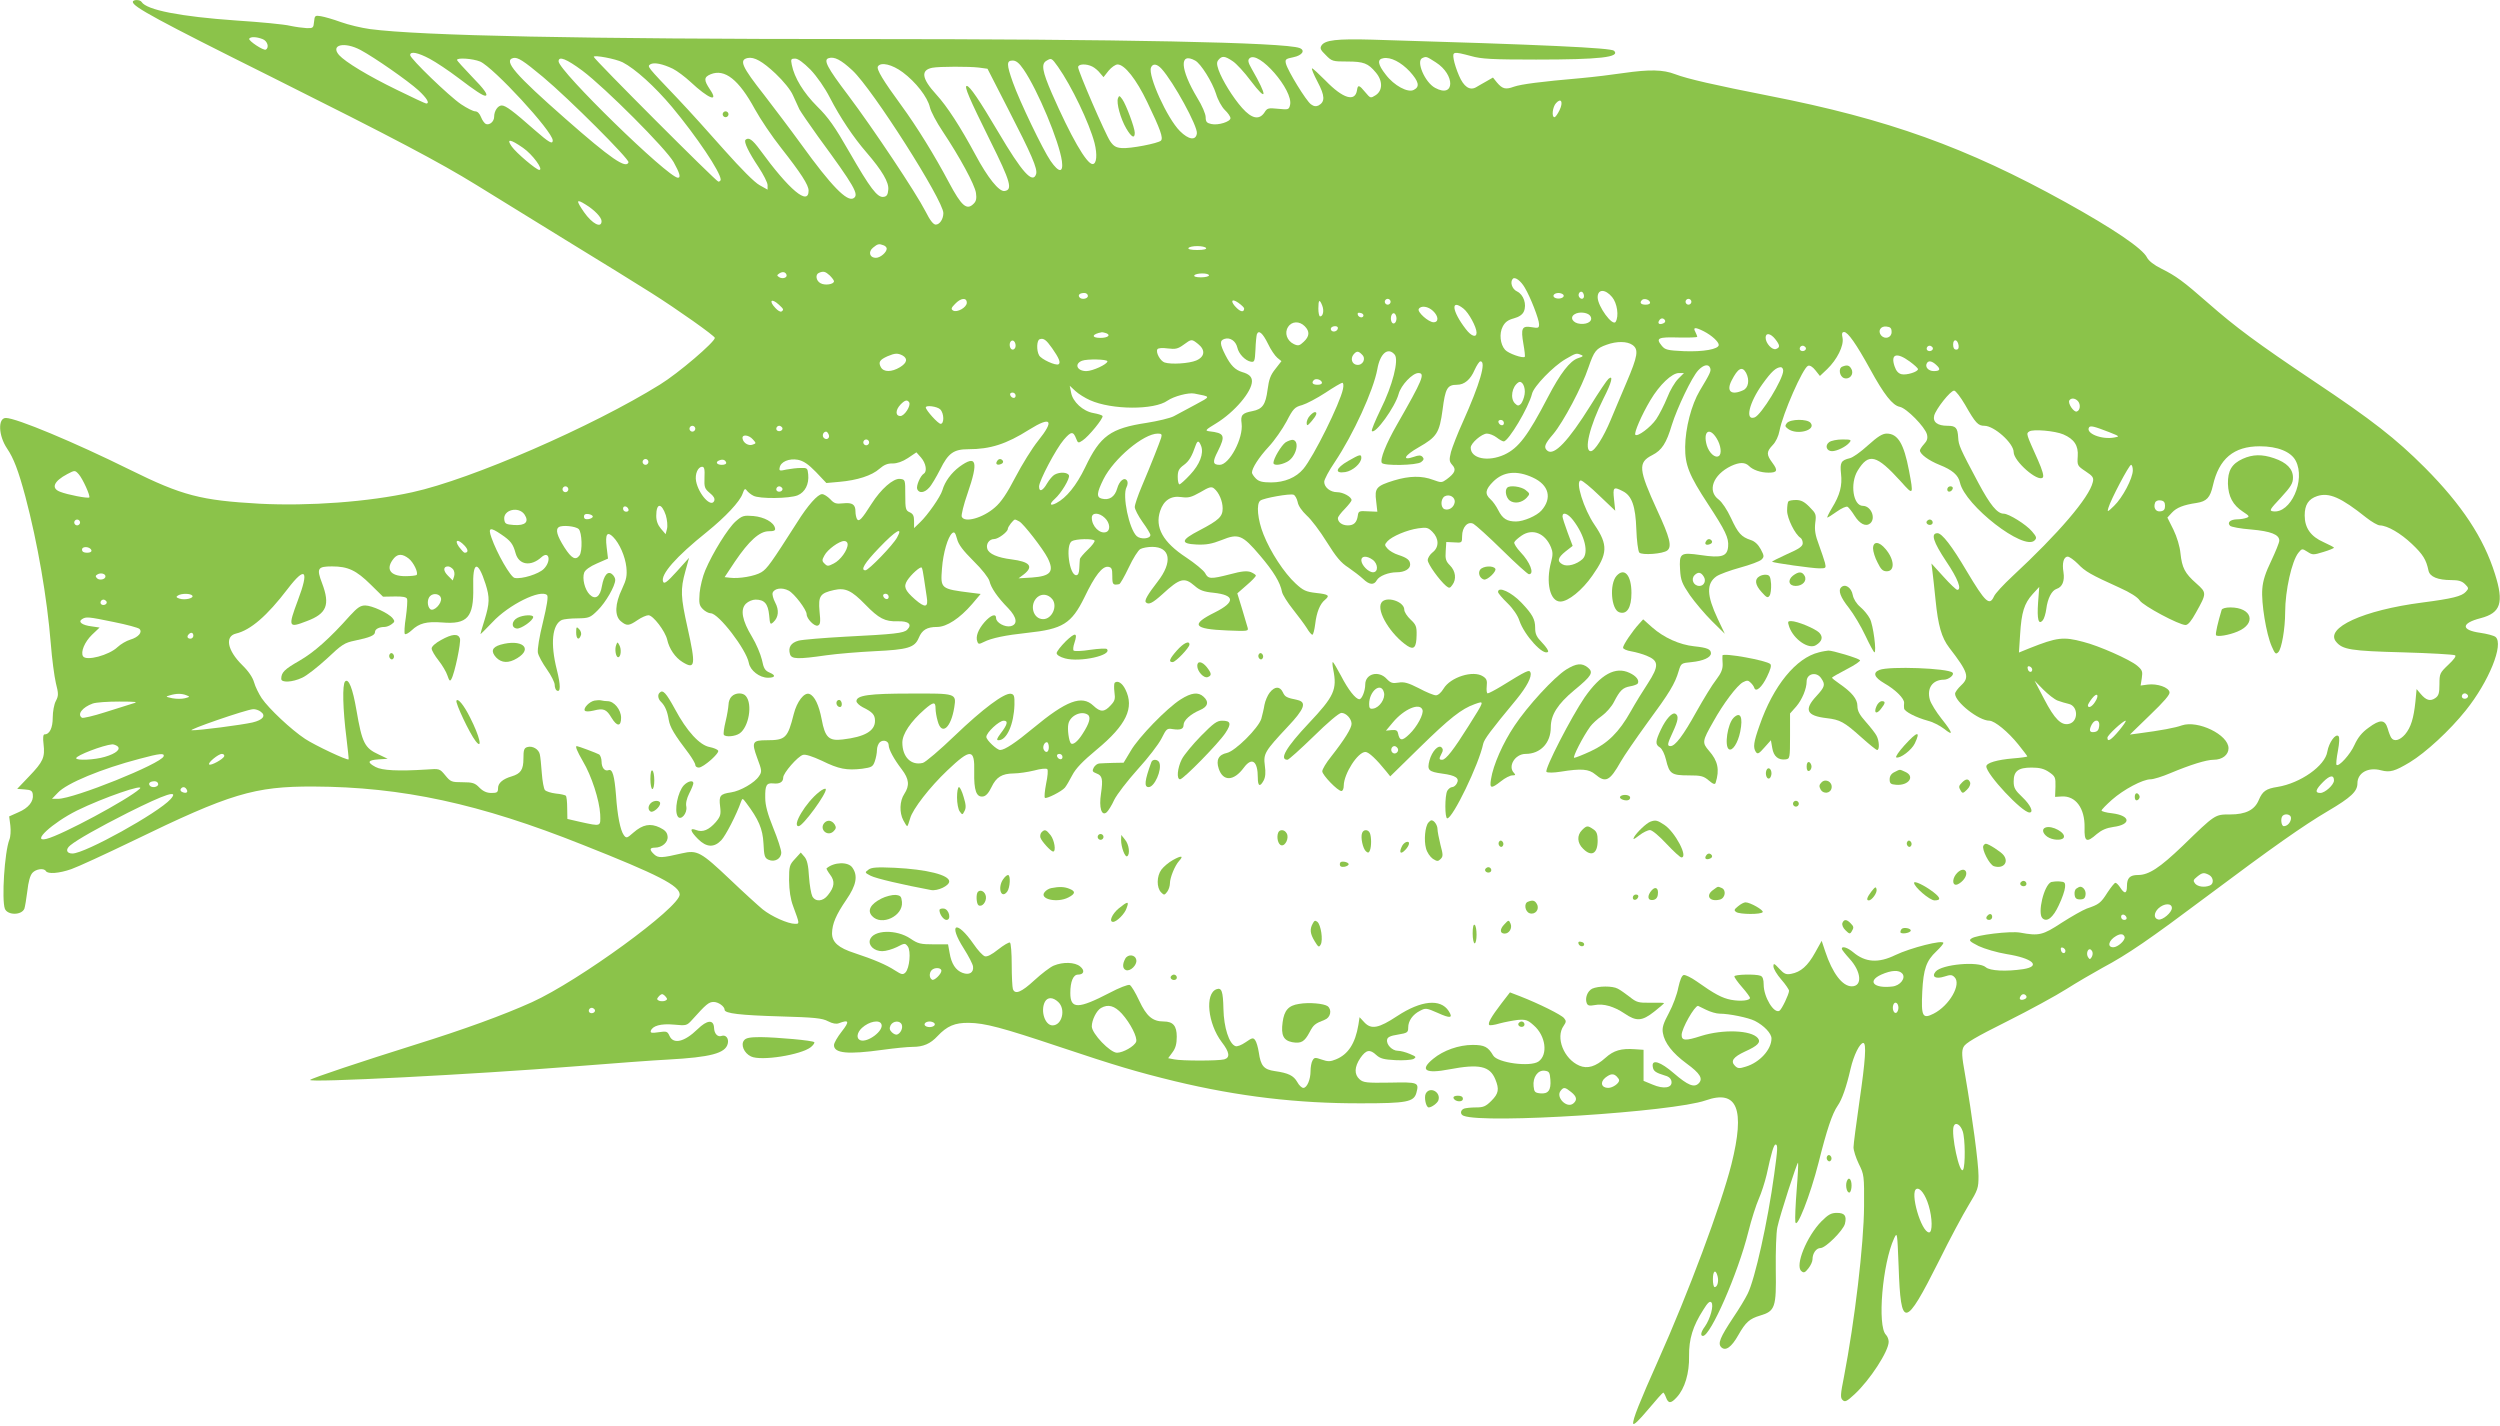<?xml version="1.0" standalone="no"?>
<!DOCTYPE svg PUBLIC "-//W3C//DTD SVG 20010904//EN"
 "http://www.w3.org/TR/2001/REC-SVG-20010904/DTD/svg10.dtd">
<svg version="1.0" xmlns="http://www.w3.org/2000/svg"
 width="1280pt" height="730pt" viewBox="0 0 1280 730"
 preserveAspectRatio="xMidYMid meet">
<g transform="translate(0,730) scale(0.1,-0.1)"
fill="#8bc34a" stroke="none">
<path d="M680 7290 c0 -24 124 -92 710 -384 634 -317 859 -436 1049 -553 58
-36 261 -161 451 -278 190 -116 390 -240 445 -275 133 -84 325 -220 325 -230
0 -21 -188 -182 -281 -239 -346 -215 -966 -485 -1267 -551 -226 -50 -530 -72
-783 -59 -301 17 -395 41 -664 174 -285 141 -582 265 -635 265 -42 0 -38 -91
6 -156 34 -50 58 -113 94 -247 63 -238 111 -518 130 -752 6 -77 18 -168 26
-202 14 -55 14 -65 0 -92 -9 -16 -16 -55 -16 -85 0 -53 -16 -86 -42 -86 -7 0
-9 -18 -5 -50 8 -68 -2 -90 -74 -165 l-61 -64 39 -3 c31 -2 39 -7 41 -26 5
-35 -22 -69 -74 -91 l-47 -21 6 -47 c3 -26 1 -58 -5 -72 -25 -65 -40 -308 -23
-354 14 -34 86 -34 100 1 3 9 10 50 15 90 5 46 14 80 26 93 18 20 59 26 69 9
10 -16 67 -12 130 10 32 11 173 76 314 144 500 243 623 280 926 279 453 -2
849 -87 1380 -299 384 -152 495 -209 495 -254 0 -66 -516 -442 -756 -551 -146
-66 -349 -140 -599 -218 -277 -87 -526 -170 -537 -180 -18 -16 839 28 1352 69
201 16 417 32 480 35 218 12 294 32 306 81 7 27 -10 48 -32 40 -19 -7 -37 11
-38 41 -2 44 -35 42 -85 -7 -67 -65 -123 -78 -143 -34 -11 24 -15 25 -56 19
-34 -5 -43 -4 -40 7 9 26 51 38 118 32 65 -6 66 -6 95 26 70 78 84 90 109 90
24 0 56 -23 56 -40 0 -19 81 -28 285 -34 176 -5 215 -9 245 -25 23 -12 42 -15
55 -10 52 20 56 10 15 -42 -22 -28 -40 -59 -40 -70 0 -42 70 -49 250 -24 58 8
127 15 153 15 54 0 91 16 127 55 49 52 89 69 160 68 83 -1 169 -24 465 -123
284 -95 394 -128 591 -176 324 -78 629 -114 953 -113 234 0 270 7 283 54 14
53 10 55 -135 52 -120 -2 -137 0 -156 17 -28 25 -27 63 4 109 30 43 49 46 82
15 20 -18 39 -23 98 -26 40 -2 81 1 92 6 16 10 14 12 -19 26 -21 9 -48 16 -61
16 -29 0 -60 32 -55 57 2 13 17 20 56 26 48 8 52 11 52 36 0 34 23 67 61 86
28 15 33 14 90 -11 66 -30 80 -27 56 10 -42 64 -141 54 -263 -26 -95 -63 -133
-70 -168 -33 l-25 27 -6 -39 c-16 -96 -53 -152 -115 -177 -29 -12 -41 -12 -73
-1 -34 12 -38 11 -47 -5 -6 -10 -10 -35 -10 -54 0 -43 -18 -86 -37 -86 -8 0
-22 13 -31 30 -19 33 -45 46 -115 56 -56 8 -72 26 -82 96 -4 26 -12 54 -19 63
-10 13 -15 12 -48 -11 -22 -15 -44 -24 -53 -20 -32 12 -59 95 -61 190 -2 91
-9 111 -36 101 -60 -23 -44 -176 27 -270 41 -53 44 -80 13 -89 -30 -8 -217 -8
-256 0 l-31 6 22 30 c16 21 22 44 22 80 0 56 -19 78 -67 78 -57 0 -88 27 -125
106 -19 41 -41 78 -49 81 -9 3 -55 -15 -102 -40 -162 -84 -202 -85 -202 -1 0
58 15 94 39 94 31 0 37 21 11 42 -27 22 -87 24 -135 4 -19 -8 -63 -42 -99 -75
-66 -61 -99 -75 -110 -45 -3 9 -6 65 -6 124 0 60 -4 111 -9 114 -5 3 -32 -13
-60 -35 -34 -27 -57 -39 -69 -35 -11 4 -36 31 -57 62 -88 127 -133 107 -50
-23 24 -38 46 -80 47 -92 4 -31 -20 -45 -54 -32 -35 13 -57 47 -66 102 l-8 44
-74 0 c-66 0 -80 3 -118 29 -72 49 -191 46 -208 -6 -9 -29 22 -58 63 -58 19 0
52 10 75 21 40 21 42 21 56 3 17 -24 9 -111 -12 -133 -13 -13 -20 -11 -53 10
-44 29 -110 57 -207 89 -84 27 -116 56 -116 102 1 49 21 95 73 171 51 74 61
123 31 165 -21 31 -94 29 -132 -4 -2 -1 6 -16 18 -32 26 -34 23 -63 -11 -105
-25 -33 -64 -36 -80 -6 -6 12 -14 57 -17 101 -3 57 -10 86 -23 101 l-19 22
-30 -33 c-28 -30 -30 -37 -30 -110 1 -52 7 -95 21 -132 34 -92 33 -90 10 -90
-37 0 -121 38 -166 74 -24 20 -99 88 -166 152 -151 143 -169 153 -247 135
-103 -24 -121 -25 -142 -6 -26 24 -25 35 3 35 37 0 69 28 65 58 -2 20 -13 32
-40 45 -48 23 -87 16 -135 -26 -33 -29 -36 -30 -49 -13 -18 25 -33 100 -40
204 -8 100 -18 136 -38 129 -20 -8 -36 13 -36 44 0 15 -6 31 -12 36 -12 7
-108 43 -115 43 -9 0 1 -25 31 -77 45 -75 85 -200 89 -272 2 -64 7 -63 -103
-39 l-65 15 -1 56 c0 31 -3 59 -7 63 -3 3 -26 9 -51 11 -25 3 -50 11 -56 18
-6 7 -13 46 -16 87 -3 40 -7 83 -10 95 -5 27 -38 46 -64 38 -17 -5 -20 -15
-20 -59 0 -57 -14 -77 -60 -91 -45 -13 -70 -34 -70 -60 0 -22 -5 -25 -34 -25
-23 0 -42 8 -61 27 -23 24 -35 28 -87 28 -56 0 -61 2 -88 35 -29 35 -29 35
-97 30 -143 -9 -227 -5 -260 13 -45 24 -41 35 15 39 l47 3 -46 22 c-72 33 -85
58 -114 227 -19 111 -40 165 -58 147 -15 -15 -12 -141 7 -291 7 -58 12 -106
11 -108 -6 -7 -173 72 -223 105 -71 47 -185 154 -222 208 -15 23 -33 59 -39
81 -7 25 -28 57 -61 89 -76 75 -90 147 -32 161 75 18 159 90 265 229 91 119
111 97 52 -59 -51 -137 -49 -143 46 -106 102 38 120 83 78 194 -29 76 -23 86
51 86 82 0 124 -20 198 -93 l63 -62 59 1 c41 1 61 -3 64 -12 3 -8 0 -50 -6
-94 -7 -43 -9 -83 -5 -86 4 -4 20 5 35 19 38 36 76 46 155 40 130 -11 163 26
160 179 -4 135 23 143 63 18 22 -69 21 -99 -5 -184 -12 -37 -21 -70 -21 -72 0
-3 27 25 61 60 83 90 248 171 280 139 7 -7 -1 -55 -21 -138 -19 -76 -29 -140
-26 -157 3 -16 24 -54 46 -85 22 -31 40 -67 40 -79 0 -13 5 -26 10 -29 21 -13
21 26 1 106 -34 134 -24 232 26 255 10 4 46 8 80 8 58 1 65 3 103 41 41 40 90
125 90 156 0 9 -7 22 -16 29 -22 19 -42 -5 -52 -60 -9 -56 -34 -73 -63 -44
-25 25 -39 82 -28 112 5 14 30 32 65 47 l57 25 -7 59 c-8 67 3 82 33 52 33
-33 62 -100 68 -155 4 -43 1 -62 -22 -111 -37 -77 -39 -139 -6 -166 30 -25 41
-24 85 6 20 14 46 25 56 25 24 0 86 -82 96 -125 10 -46 41 -92 79 -115 65 -40
68 -16 25 177 -35 157 -37 195 -11 288 l19 69 -63 -70 c-50 -55 -65 -66 -70
-52 -14 36 65 127 225 255 95 77 168 155 182 195 9 26 13 29 22 16 6 -8 21
-20 33 -26 30 -17 186 -15 227 2 38 16 59 57 54 107 -3 32 -5 34 -38 33 -19 0
-52 -4 -73 -8 -35 -8 -39 -7 -35 10 5 30 48 48 93 40 29 -6 53 -22 93 -63 l53
-56 67 6 c91 8 166 32 205 67 23 20 42 28 67 27 23 0 50 9 79 28 l43 29 24
-27 c25 -29 32 -71 14 -82 -18 -11 -40 -63 -34 -79 9 -23 37 -20 61 7 12 12
37 55 57 94 41 83 69 103 144 103 112 0 194 26 311 100 114 71 131 49 46 -57
-30 -37 -82 -121 -116 -186 -43 -83 -74 -129 -105 -155 -61 -54 -157 -81 -170
-47 -3 8 10 62 30 119 57 165 46 200 -42 136 -42 -32 -74 -75 -87 -120 -10
-34 -76 -128 -114 -164 l-31 -30 0 36 c0 27 -5 37 -22 45 -21 9 -23 17 -23 89
0 78 0 79 -27 82 -34 4 -98 -52 -146 -128 -50 -79 -64 -93 -74 -78 -4 7 -8 24
-8 39 0 36 -16 47 -63 42 -36 -4 -46 -1 -66 21 -14 14 -32 26 -42 26 -22 0
-73 -57 -128 -145 -131 -205 -153 -237 -183 -255 -33 -20 -114 -34 -161 -28
l-27 3 53 80 c72 106 126 155 173 155 28 0 35 4 32 16 -6 30 -55 57 -111 62
-49 4 -57 2 -91 -28 -39 -35 -117 -160 -155 -250 -13 -30 -26 -83 -29 -116 -4
-53 -2 -64 17 -83 11 -11 29 -21 40 -21 40 0 182 -185 195 -254 7 -39 55 -76
98 -76 37 0 42 12 9 26 -24 10 -31 21 -40 66 -7 29 -29 82 -51 118 -50 83 -61
139 -31 169 12 12 34 21 49 21 46 0 64 -21 70 -79 4 -49 6 -51 22 -36 26 24
30 61 9 100 -10 19 -16 41 -13 50 9 23 48 29 82 11 29 -15 92 -98 92 -121 0
-23 40 -64 57 -58 13 5 15 17 9 73 -7 79 3 93 74 109 58 13 90 -2 160 -74 70
-72 101 -88 166 -86 56 2 76 -16 49 -43 -18 -18 -64 -23 -320 -36 -109 -6
-216 -15 -236 -20 -40 -11 -55 -35 -44 -70 8 -25 40 -26 186 -5 57 8 169 17
249 21 168 8 203 18 224 68 17 41 42 56 94 56 49 0 116 44 179 117 l44 52 -48
6 c-158 20 -158 20 -150 125 6 80 30 161 52 180 11 9 16 4 25 -29 7 -29 31
-60 84 -113 45 -44 77 -86 82 -103 8 -35 41 -83 96 -139 45 -47 50 -83 13 -92
-29 -7 -75 18 -75 41 0 26 -27 16 -59 -20 -33 -38 -47 -75 -37 -100 5 -14 9
-14 33 -2 39 20 111 35 224 47 180 19 225 47 291 181 54 113 92 161 122 157
18 -3 21 -10 21 -48 0 -43 3 -47 35 -41 5 0 27 39 49 85 22 47 49 90 60 95 11
6 38 11 60 11 94 0 106 -78 28 -178 -51 -66 -69 -97 -60 -106 14 -14 34 -4 85
42 89 82 112 88 164 43 26 -23 46 -31 98 -36 109 -12 112 -47 7 -100 -127 -63
-112 -86 63 -93 103 -4 109 -4 104 14 -3 11 -16 54 -29 98 l-24 78 48 42 c26
22 47 44 47 49 0 4 -12 12 -26 18 -20 7 -46 5 -105 -11 -101 -26 -113 -25
-129 6 -8 14 -52 50 -97 80 -119 78 -161 154 -133 238 18 54 55 79 108 71 36
-5 50 -2 98 25 45 27 57 30 70 19 25 -20 44 -65 44 -102 0 -42 -19 -60 -118
-112 -97 -50 -100 -69 -15 -73 49 -2 77 3 128 23 86 35 106 27 196 -79 69 -81
104 -138 113 -187 3 -14 28 -54 56 -89 27 -34 59 -77 71 -96 11 -19 24 -34 28
-34 5 0 11 25 15 56 7 59 24 102 50 123 26 22 19 28 -45 35 -53 6 -67 13 -105
48 -59 54 -130 163 -165 252 -30 75 -38 157 -16 173 17 13 152 37 170 30 8 -3
17 -20 21 -37 3 -20 22 -46 46 -69 23 -20 69 -81 103 -136 48 -77 73 -107 111
-131 26 -18 60 -44 75 -58 32 -31 56 -33 70 -7 12 22 60 41 103 41 39 0 68 17
68 39 0 23 -15 35 -61 50 -20 6 -45 21 -54 31 -17 19 -17 21 -1 39 23 25 100
58 158 66 42 6 50 4 72 -18 34 -34 35 -79 1 -105 -14 -11 -25 -29 -25 -40 0
-20 60 -103 94 -132 16 -13 20 -12 32 5 22 29 17 71 -12 100 -21 21 -25 33
-22 73 l3 47 41 -2 c39 -3 40 -2 40 32 0 46 29 78 58 63 11 -6 78 -66 147
-134 69 -68 131 -124 137 -124 30 0 6 62 -43 113 -20 21 -34 44 -32 50 2 7 19
22 38 35 56 38 120 12 150 -60 10 -24 10 -40 1 -74 -29 -106 -6 -204 47 -204
40 0 112 58 164 133 79 112 81 157 11 260 -55 80 -101 227 -70 227 8 0 51 -35
95 -78 l81 -77 -6 57 c-7 64 -3 68 45 43 46 -23 65 -76 69 -195 2 -58 9 -111
15 -119 13 -15 123 -7 144 11 24 20 13 65 -52 205 -96 210 -100 245 -25 283
49 25 72 61 100 155 27 86 102 244 135 279 27 29 53 34 61 12 6 -15 0 -28 -53
-116 -43 -72 -74 -192 -75 -288 -1 -93 20 -145 117 -293 89 -136 107 -173 103
-217 -4 -51 -33 -60 -140 -44 -105 15 -111 10 -106 -75 3 -54 10 -71 50 -130
26 -37 77 -97 113 -133 l66 -65 -36 76 c-57 121 -59 181 -7 218 16 11 71 31
122 45 51 14 100 32 109 41 14 14 14 19 -4 53 -13 24 -31 41 -51 47 -48 16
-65 34 -101 112 -20 43 -46 82 -63 95 -60 44 -30 127 63 172 43 20 71 20 91 1
20 -21 61 -35 101 -35 45 0 49 11 20 50 -32 43 -31 57 1 91 16 16 30 46 35 73
16 87 120 323 146 333 9 4 24 -5 38 -23 l23 -29 37 35 c51 49 86 120 79 159
-5 23 -3 31 8 31 19 0 62 -61 133 -190 71 -130 115 -186 152 -193 35 -7 129
-103 139 -141 5 -20 1 -33 -15 -50 -11 -12 -21 -27 -21 -32 0 -19 45 -52 100
-74 66 -26 97 -53 105 -91 26 -117 327 -351 382 -296 12 12 11 18 -13 46 -29
35 -119 91 -145 91 -33 0 -69 44 -130 158 -95 178 -101 193 -103 231 -3 51
-12 61 -55 61 -51 0 -76 19 -68 52 9 34 83 128 102 128 8 0 33 -33 56 -72 54
-95 67 -108 99 -108 50 0 150 -89 150 -135 0 -46 124 -155 149 -130 7 7 -2 38
-25 90 -61 136 -61 135 -44 146 19 13 132 3 174 -15 56 -24 78 -58 74 -112 -3
-47 -2 -49 40 -77 38 -25 43 -33 37 -56 -18 -78 -174 -261 -412 -482 -45 -42
-88 -88 -94 -103 -23 -50 -44 -30 -139 129 -76 129 -127 195 -150 195 -36 0
-22 -44 45 -145 59 -87 81 -145 56 -145 -5 0 -37 30 -71 68 l-61 67 5 -40 c3
-22 10 -88 16 -147 13 -131 31 -193 70 -244 98 -127 105 -152 61 -193 -17 -16
-31 -35 -31 -43 0 -42 121 -138 176 -138 27 -1 95 -56 148 -122 25 -31 46 -59
46 -61 0 -2 -33 -7 -73 -10 -82 -7 -137 -23 -137 -41 0 -40 183 -236 221 -236
23 0 5 39 -36 78 -38 36 -45 48 -45 81 0 53 23 71 92 71 41 0 64 -6 89 -23 32
-22 34 -27 33 -75 l-2 -52 33 2 c72 5 120 -60 118 -159 -2 -74 10 -80 63 -33
24 20 49 31 84 36 93 12 90 58 -6 70 -30 3 -54 10 -54 14 0 5 24 29 53 55 60
53 158 105 198 105 15 0 60 14 100 31 105 44 186 69 223 69 44 0 76 25 76 59
0 69 -157 145 -239 117 -33 -12 -106 -26 -221 -41 l-45 -6 103 100 c72 69 103
105 100 117 -4 25 -63 45 -111 39 l-37 -5 6 38 c5 34 3 41 -24 64 -37 31 -196
102 -277 122 -101 27 -133 23 -274 -33 l-54 -22 6 93 c7 114 21 158 64 206
l34 37 -6 -80 c-6 -86 2 -117 24 -91 7 8 15 35 18 58 7 55 28 95 53 103 29 9
42 41 35 85 -8 47 1 80 22 80 8 0 32 -17 52 -37 37 -39 65 -55 213 -122 54
-24 93 -49 103 -65 18 -28 202 -126 235 -126 13 0 30 21 53 63 56 100 56 102
2 150 -59 52 -73 80 -81 154 -3 34 -18 84 -36 121 l-31 62 23 25 c24 26 59 40
127 50 51 8 69 27 83 89 31 137 106 201 240 201 92 0 160 -28 184 -74 52 -99
-26 -272 -116 -259 -21 3 -17 9 40 70 52 57 62 73 62 103 0 44 -32 77 -97 99
-61 21 -109 20 -160 -3 -57 -26 -77 -61 -76 -128 2 -65 25 -109 77 -143 32
-21 35 -25 19 -31 -10 -4 -32 -8 -50 -8 -35 -1 -51 -17 -35 -33 6 -6 54 -15
108 -19 101 -9 144 -26 144 -57 0 -10 -19 -56 -41 -103 -29 -60 -43 -101 -46
-144 -6 -72 20 -230 48 -294 17 -39 21 -43 34 -30 17 17 35 121 35 204 0 111
34 263 68 305 18 22 19 22 46 5 26 -17 30 -17 82 -1 30 9 54 19 54 22 0 2 -24
15 -53 28 -66 29 -97 73 -97 137 0 54 19 84 64 99 61 20 122 -7 251 -110 28
-22 59 -40 70 -40 39 -1 106 -40 164 -95 57 -54 73 -80 85 -137 7 -31 47 -48
117 -48 36 0 54 -5 70 -21 19 -19 20 -22 4 -39 -21 -23 -69 -35 -223 -55 -302
-39 -500 -130 -441 -201 33 -40 75 -47 341 -54 141 -4 261 -11 268 -15 7 -4
-6 -22 -35 -49 -43 -41 -45 -45 -45 -99 0 -46 -4 -59 -21 -71 -26 -18 -47 -12
-75 21 l-21 25 -6 -64 c-9 -86 -23 -132 -53 -168 -27 -31 -57 -39 -71 -17 -4
6 -13 28 -18 47 -14 47 -39 48 -98 4 -35 -25 -55 -51 -72 -88 -21 -48 -81
-114 -92 -102 -3 3 0 35 7 71 8 44 9 70 3 76 -15 15 -49 -33 -57 -79 -11 -73
-138 -162 -255 -181 -59 -9 -77 -22 -96 -67 -21 -51 -67 -74 -147 -74 -78 0
-75 2 -243 -161 -117 -112 -173 -149 -228 -149 -42 0 -57 -15 -57 -57 0 -39
-12 -42 -34 -8 -9 14 -20 25 -25 25 -5 0 -23 -23 -41 -50 -34 -54 -44 -61
-106 -82 -21 -8 -79 -41 -129 -73 -96 -63 -115 -68 -212 -50 -50 9 -225 -12
-249 -30 -15 -10 -10 -15 37 -39 30 -14 94 -33 143 -41 133 -21 179 -62 85
-77 -88 -13 -171 -9 -192 10 -36 32 -226 15 -257 -23 -22 -27 2 -39 45 -25 31
10 39 10 52 -3 37 -36 -26 -146 -107 -187 -57 -29 -64 -14 -58 113 6 117 21
158 72 206 20 19 36 38 36 43 0 18 -169 -25 -246 -62 -86 -42 -153 -38 -215
14 -30 25 -59 34 -59 18 0 -4 18 -27 39 -50 61 -66 68 -142 12 -142 -48 0 -99
67 -136 179 l-18 54 -34 -61 c-37 -67 -73 -99 -122 -108 -26 -5 -36 -1 -61 26
-26 28 -30 30 -30 12 0 -12 18 -42 40 -67 22 -25 40 -52 40 -58 -1 -19 -37
-94 -49 -102 -28 -17 -81 70 -81 134 0 26 -5 41 -16 45 -25 10 -134 7 -134 -3
0 -6 18 -31 40 -56 22 -25 40 -50 40 -54 0 -14 -48 -19 -97 -10 -46 9 -84 29
-177 95 -27 19 -56 33 -65 32 -10 -2 -19 -24 -28 -64 -6 -34 -28 -93 -48 -130
-29 -54 -36 -76 -31 -103 8 -50 49 -103 121 -156 70 -51 86 -78 62 -102 -23
-23 -55 -10 -127 52 -68 59 -114 74 -108 34 3 -23 14 -31 63 -46 20 -5 31 -16
33 -30 5 -33 -39 -41 -97 -16 l-46 19 0 79 0 80 -45 3 c-69 5 -108 -6 -150
-44 -50 -45 -92 -58 -134 -40 -79 34 -123 144 -80 204 13 19 14 25 2 39 -13
17 -130 75 -225 112 l-52 20 -44 -57 c-51 -67 -71 -101 -62 -110 3 -3 27 0 53
8 26 7 68 15 93 18 41 3 51 0 82 -28 61 -53 74 -150 24 -185 -42 -29 -210 -7
-232 31 -26 44 -44 54 -105 54 -71 0 -150 -28 -202 -71 -71 -58 -41 -78 83
-54 153 29 207 17 235 -51 21 -51 17 -73 -20 -110 -29 -29 -41 -34 -79 -34
-25 0 -52 -3 -61 -6 -20 -8 -21 -30 -2 -37 108 -42 1071 20 1239 79 162 57
203 -43 132 -327 -53 -210 -221 -660 -375 -1004 -95 -213 -132 -305 -128 -324
2 -10 29 16 76 72 40 48 75 87 78 87 2 0 9 -11 14 -25 12 -32 25 -32 55 1 41
44 65 124 63 211 -1 87 19 153 73 237 22 36 33 46 41 38 14 -14 -5 -84 -33
-124 -21 -28 -24 -48 -10 -48 39 0 179 319 232 531 16 65 41 142 54 171 13 29
31 85 40 123 25 116 37 155 46 155 12 0 11 -22 -7 -152 -33 -243 -99 -539
-136 -612 -11 -23 -44 -78 -74 -122 -68 -103 -80 -133 -61 -152 22 -21 52 0
87 62 38 67 58 84 111 100 78 23 84 42 81 235 -1 93 2 190 8 217 12 59 102
336 106 331 2 -2 -1 -65 -7 -139 -6 -75 -9 -148 -7 -163 5 -47 76 133 119 302
42 168 70 252 98 292 22 31 45 97 66 189 16 69 47 132 65 132 17 0 11 -89 -20
-301 -16 -112 -30 -217 -30 -233 0 -16 12 -54 27 -85 27 -54 28 -61 27 -216
-1 -195 -48 -589 -103 -875 -18 -89 -19 -107 -7 -118 12 -12 21 -8 61 29 79
73 175 221 175 269 0 12 -6 28 -14 36 -45 45 -18 365 42 494 16 34 16 31 23
-145 11 -321 32 -318 207 30 54 110 123 238 151 284 48 79 51 88 51 150 0 66
-32 305 -69 520 -17 94 -18 119 -8 140 9 20 62 51 222 131 116 58 253 133 305
166 52 33 136 82 185 109 131 70 237 143 540 370 326 244 489 359 615 433 117
69 150 100 150 141 0 54 55 85 121 67 46 -12 70 -5 147 41 82 50 205 163 287
266 118 147 196 339 152 376 -9 7 -44 16 -78 21 -100 14 -99 49 2 75 103 27
120 79 73 227 -57 183 -170 354 -359 544 -147 147 -269 243 -569 443 -291 195
-401 277 -540 399 -130 114 -165 139 -239 176 -39 19 -66 41 -74 57 -22 46
-171 147 -418 284 -508 281 -907 425 -1520 545 -274 54 -415 86 -478 110 -62
24 -132 25 -265 6 -53 -8 -151 -20 -217 -26 -207 -18 -306 -31 -344 -44 -43
-16 -59 -11 -87 22 l-20 25 -33 -19 c-19 -11 -43 -24 -54 -31 -32 -18 -63 3
-87 60 -12 27 -24 65 -27 83 -7 41 -2 41 89 17 52 -15 108 -18 333 -18 326 0
432 12 399 45 -15 15 -354 31 -1239 57 -181 5 -241 -2 -259 -30 -9 -14 -5 -23
22 -49 31 -32 36 -33 110 -33 84 0 107 -9 146 -56 36 -42 36 -92 0 -116 -27
-17 -27 -17 -54 15 -31 38 -38 39 -42 11 -9 -63 -72 -44 -161 48 -34 34 -65
63 -69 63 -5 0 8 -31 28 -69 38 -72 39 -102 5 -121 -13 -6 -24 -5 -39 6 -24
17 -118 170 -128 208 -5 22 -2 25 38 33 45 9 63 35 32 47 -74 29 -917 46
-2264 46 -1406 0 -2236 17 -2495 51 -44 6 -111 22 -150 36 -38 14 -84 27 -102
30 -30 5 -32 3 -35 -28 -3 -32 -5 -34 -38 -33 -19 1 -57 6 -85 12 -27 7 -151
19 -275 27 -287 20 -460 54 -485 95 -8 13 -45 13 -45 0z m664 -190 c25 -9 36
-43 17 -54 -11 -7 -91 46 -85 56 7 11 37 10 68 -2z m502 -56 c71 -38 242 -157
297 -207 43 -40 59 -67 39 -67 -4 0 -71 31 -150 70 -148 72 -263 142 -296 178
-46 53 27 70 110 26z m354 -45 c32 -17 98 -61 148 -99 84 -64 124 -90 136 -90
19 0 -3 32 -69 99 -41 43 -75 80 -75 84 0 13 81 7 118 -8 68 -29 372 -358 372
-404 0 -22 -20 -10 -91 52 -111 98 -150 127 -170 127 -20 0 -39 -28 -39 -58 0
-24 -23 -44 -42 -37 -7 3 -19 19 -25 35 -7 18 -18 30 -30 30 -10 0 -42 16 -72
36 -61 41 -261 234 -261 252 0 21 40 13 100 -19z m580 -93 c135 -113 443 -421
438 -437 -12 -35 -90 18 -323 223 -256 225 -320 298 -267 311 23 5 51 -13 152
-97z m408 75 c64 -33 164 -123 253 -229 125 -150 249 -334 249 -372 0 -5 -6
-10 -12 -10 -11 0 -638 628 -638 639 0 11 112 -10 148 -28z m783 -58 c40 -38
77 -83 89 -111 12 -26 27 -58 33 -72 7 -13 50 -76 96 -140 187 -255 211 -297
181 -315 -33 -20 -114 63 -267 275 -58 80 -144 193 -190 253 -115 146 -130
180 -85 190 33 7 76 -17 143 -80z m394 16 c103 -96 465 -665 465 -730 0 -31
-19 -59 -39 -59 -12 0 -29 21 -52 67 -49 96 -267 423 -397 596 -107 141 -127
180 -100 189 29 10 64 -8 123 -63z m1946 48 c19 -12 61 -58 93 -101 85 -112
87 -82 5 61 -19 33 -21 45 -12 54 45 45 227 -164 208 -239 -6 -24 -9 -24 -61
-19 -50 5 -56 4 -70 -19 -27 -40 -65 -32 -114 23 -48 54 -102 142 -121 195
-10 30 -10 40 0 52 18 21 32 20 72 -7z m907 -53 c46 -51 53 -78 21 -94 -30
-17 -102 22 -144 78 -41 52 -45 79 -12 84 37 7 90 -20 135 -68z m133 47 c101
-64 98 -186 -3 -131 -53 28 -100 139 -65 153 20 9 21 8 68 -22z m-4369 -43
c116 -87 428 -399 467 -468 31 -56 38 -80 22 -80 -50 0 -611 547 -611 596 0
29 41 12 122 -48z m1168 5 c33 -35 73 -92 99 -143 52 -101 121 -204 187 -280
81 -94 116 -154 112 -191 -2 -26 -8 -35 -24 -37 -32 -5 -69 45 -175 229 -75
131 -108 178 -165 234 -70 70 -117 147 -130 213 -6 29 -4 32 17 32 15 0 42
-20 79 -57z m1267 15 c69 -98 160 -287 187 -390 15 -60 11 -108 -10 -108 -31
0 -112 142 -208 361 -50 115 -56 152 -28 168 25 15 26 15 59 -31z m702 32 c29
-15 88 -110 107 -170 9 -31 29 -67 45 -83 16 -15 29 -34 29 -42 0 -18 -63 -38
-98 -30 -23 5 -29 11 -29 35 0 16 -18 59 -43 99 -88 147 -93 236 -11 191z
m-878 -46 c72 -105 182 -368 196 -469 8 -61 -15 -61 -58 1 -40 58 -159 306
-193 402 -33 93 -33 112 -1 112 17 0 33 -12 56 -46z m-1796 4 c22 -11 63 -42
90 -67 93 -87 147 -108 100 -39 -32 48 -32 63 4 78 72 29 144 -28 226 -179 28
-51 88 -140 134 -198 102 -130 141 -190 141 -219 0 -80 -99 3 -249 209 -39 53
-58 66 -74 51 -10 -10 17 -65 67 -140 25 -38 46 -79 46 -92 l0 -23 -41 23
c-26 14 -95 84 -178 177 -75 85 -183 205 -241 266 -160 168 -157 164 -140 176
19 11 63 2 115 -23z m1177 -18 c67 -50 127 -127 139 -179 5 -22 34 -77 65
-123 88 -132 165 -274 171 -316 4 -28 1 -43 -12 -55 -35 -36 -62 -12 -126 108
-73 138 -165 287 -244 395 -93 127 -129 186 -120 200 15 24 73 10 127 -30z
m971 29 c12 -6 30 -21 39 -33 l18 -21 26 33 c14 17 35 32 46 32 36 0 96 -76
152 -193 67 -139 83 -184 70 -197 -14 -14 -158 -42 -201 -38 -29 2 -42 10 -59
35 -25 37 -164 358 -164 379 0 17 42 19 73 3z m354 -11 c61 -67 186 -295 181
-331 -5 -38 -42 -33 -87 12 -65 65 -164 283 -148 325 9 22 30 20 54 -6z m-935
6 l44 -6 106 -207 c120 -233 151 -305 143 -332 -17 -53 -72 8 -194 215 -97
164 -146 236 -161 236 -15 0 12 -63 119 -279 106 -213 117 -253 74 -259 -28
-4 -86 68 -149 186 -76 141 -144 247 -201 309 -74 81 -80 124 -20 136 36 7
191 7 239 1z m2973 -218 c-10 -20 -21 -36 -26 -36 -16 0 -10 53 8 72 26 29 38
6 18 -36z m-5307 -193 c48 -33 107 -113 83 -113 -15 0 -118 87 -141 120 -29
41 -8 39 58 -7z m320 -290 c46 -28 82 -66 82 -85 0 -39 -48 -14 -90 46 -42 61
-40 69 8 39z m1526 -209 c9 -3 16 -11 16 -17 0 -19 -33 -47 -55 -47 -33 0 -41
31 -15 52 24 20 31 21 54 12z m1651 -14 c4 -6 -13 -10 -45 -10 -32 0 -49 4
-45 10 3 6 24 10 45 10 21 0 42 -4 45 -10z m-2148 -137 c5 -15 -21 -23 -38
-12 -12 8 -12 10 1 19 17 11 32 8 37 -7z m221 -3 c12 -12 22 -25 22 -30 0 -16
-47 -23 -69 -10 -23 12 -28 45 -8 53 23 10 33 7 55 -13z m1942 0 c0 -5 -18
-10 -41 -10 -24 0 -38 4 -34 10 3 6 22 10 41 10 19 0 34 -4 34 -10z m1617 -63
c29 -48 73 -162 73 -187 0 -20 -4 -21 -39 -15 -49 8 -55 -6 -41 -87 6 -33 9
-62 7 -65 -10 -9 -84 17 -101 36 -25 28 -31 83 -12 119 12 23 27 34 57 42 26
7 44 19 51 35 16 36 -1 87 -35 103 -26 12 -37 49 -21 65 11 11 41 -11 61 -46z
m303 -43 c0 -16 -16 -19 -25 -4 -8 13 4 32 16 25 5 -4 9 -13 9 -21z m144 -5
c26 -31 36 -98 18 -127 -16 -24 -92 80 -92 126 0 43 39 43 74 1z m-2684 6 c0
-16 -35 -21 -44 -6 -8 12 4 21 26 21 10 0 18 -7 18 -15z m2435 5 c8 -13 -20
-24 -41 -16 -20 8 -9 26 16 26 10 0 22 -5 25 -10z m-3055 -40 c0 -24 -50 -52
-70 -40 -12 7 -10 14 10 34 29 31 60 34 60 6z m1420 -29 c0 -20 -16 -19 -37 1
-35 33 -30 54 7 28 17 -12 30 -25 30 -29z m750 34 c0 -8 -7 -15 -15 -15 -8 0
-15 7 -15 15 0 8 7 15 15 15 8 0 15 -7 15 -15z m1328 -2 c2 -8 -6 -13 -22 -13
-25 0 -33 10 -19 24 10 10 36 3 41 -11z m212 2 c0 -8 -7 -15 -15 -15 -8 0 -15
7 -15 15 0 8 7 15 15 15 8 0 15 -7 15 -15z m-4672 -15 c25 -23 26 -26 13 -35
-6 -3 -19 5 -30 17 -37 38 -22 54 17 18z m2782 -5 c10 -26 4 -55 -11 -55 -5 0
-9 18 -9 40 0 46 6 51 20 15z m723 -15 c27 -21 67 -95 67 -123 0 -28 -27 -19
-55 18 -72 93 -79 158 -12 105z m-156 -12 c29 -27 30 -58 3 -58 -26 0 -85 53
-76 68 11 19 48 14 73 -10z m-356 -23 c-1 -15 -24 -12 -29 3 -3 9 2 13 12 10
10 -1 17 -7 17 -13z m169 -15 c0 -25 -18 -36 -26 -16 -8 21 3 49 16 41 5 -3
10 -15 10 -25z m990 15 c20 -24 -6 -47 -49 -43 -38 3 -56 33 -29 49 21 14 64
10 78 -6z m385 -25 c3 -6 -1 -13 -10 -16 -19 -8 -30 0 -20 15 8 14 22 14 30 1z
m-1845 -30 c27 -27 25 -52 -5 -80 -21 -20 -28 -22 -50 -12 -36 17 -50 58 -30
88 19 30 58 31 85 4z m170 -9 c0 -14 -18 -23 -30 -16 -6 4 -8 11 -5 16 8 12
35 12 35 0z m2835 -21 c0 -29 -34 -40 -54 -17 -18 23 -2 49 28 45 20 -2 26 -8
26 -28z m-962 4 c41 -21 77 -54 77 -70 0 -22 -80 -36 -179 -32 -84 4 -96 7
-113 28 -32 39 -19 45 86 42 53 -1 96 0 96 4 0 3 -5 14 -10 25 -13 24 -1 25
43 3z m-3059 -10 c25 -10 8 -24 -30 -24 -49 0 -44 20 8 29 3 0 13 -2 22 -5z
m828 -54 c14 -30 36 -62 48 -72 l21 -17 -31 -40 c-25 -31 -33 -53 -40 -106
-10 -77 -26 -100 -78 -110 -52 -10 -61 -20 -55 -63 10 -75 -63 -212 -112 -212
-36 0 -38 15 -10 69 41 82 35 94 -45 103 -22 3 -17 8 36 40 95 58 184 163 184
216 0 23 -15 37 -50 47 -36 11 -59 34 -86 87 -29 57 -30 75 -4 83 28 9 57 -11
65 -44 7 -33 41 -68 70 -73 18 -3 20 3 23 62 1 36 5 71 7 78 9 25 30 7 57 -48z
m2597 24 c25 -32 26 -43 4 -51 -19 -7 -53 29 -53 58 0 27 25 23 49 -7z m-3702
-47 c35 -50 45 -74 33 -82 -14 -9 -90 26 -100 46 -14 25 -12 77 3 82 20 7 33
-2 64 -46z m-187 12 c0 -10 -7 -19 -15 -19 -15 0 -21 31 -9 43 11 10 24 -3 24
-24z m934 10 c39 -31 35 -66 -10 -85 -36 -15 -127 -21 -161 -10 -22 7 -47 52
-37 68 4 6 25 8 53 4 40 -5 52 -2 81 19 41 30 41 30 74 4z m3894 -7 c2 -15 -2
-22 -12 -22 -11 0 -16 9 -16 26 0 31 23 28 28 -4z m-1670 2 c33 -23 28 -56
-31 -194 -29 -69 -66 -155 -81 -192 -36 -86 -81 -158 -101 -158 -37 0 -6 129
65 270 42 82 52 123 25 100 -8 -7 -50 -69 -92 -137 -113 -181 -186 -258 -220
-231 -21 17 -15 34 30 86 51 61 147 241 180 341 29 84 39 97 93 116 52 19 105
18 132 -1z m887 -13 c7 -12 -12 -24 -25 -16 -11 7 -4 25 10 25 5 0 11 -4 15
-9z m650 0 c7 -12 -12 -24 -25 -16 -11 7 -4 25 10 25 5 0 11 -4 15 -9z m-2921
-37 c22 -21 3 -56 -27 -52 -25 3 -34 32 -17 53 16 19 25 19 44 -1z m167 0 c22
-27 -11 -158 -72 -280 -28 -58 -49 -108 -45 -111 17 -18 119 123 137 190 12
45 71 107 101 107 36 0 23 -33 -110 -265 -55 -96 -88 -178 -77 -195 10 -16
178 -13 201 4 14 11 16 17 7 27 -9 9 -19 9 -44 0 -64 -22 -49 7 25 49 93 53
106 74 122 192 14 110 24 128 74 128 38 0 69 27 90 76 11 24 24 44 30 44 31 0
-3 -116 -90 -310 -27 -59 -54 -129 -61 -154 -10 -41 -9 -49 7 -67 21 -23 14
-41 -29 -73 -25 -18 -28 -18 -69 -3 -58 22 -122 21 -201 -3 -90 -28 -100 -39
-91 -106 l6 -54 -48 2 c-45 3 -49 1 -52 -22 -5 -35 -20 -50 -51 -50 -29 0 -51
16 -51 37 0 7 16 28 35 47 19 20 35 40 35 45 0 17 -43 41 -74 41 -35 0 -66 25
-66 53 0 12 24 57 54 101 95 142 198 367 218 476 14 81 55 115 89 74z m-2520
-4 c28 -16 23 -38 -13 -60 -43 -26 -84 -26 -98 0 -14 26 -6 38 34 56 38 16 52
17 77 4z m3474 3 c14 -5 10 -9 -16 -17 -41 -14 -90 -77 -154 -200 -103 -198
-150 -260 -223 -294 -84 -38 -172 -20 -172 36 0 23 57 72 83 72 13 0 36 -9 50
-20 14 -11 30 -20 36 -20 24 0 128 174 145 244 9 38 109 141 171 177 55 32 56
32 80 22z m1683 -34 c23 -17 42 -34 42 -39 0 -14 -59 -32 -84 -26 -17 4 -28
17 -36 41 -21 63 11 73 78 24z m-4108 1 c0 -15 -76 -50 -108 -50 -48 0 -63 37
-22 53 26 10 130 8 130 -3z m4242 -17 c26 -23 22 -33 -11 -33 -28 0 -47 22
-35 41 8 14 25 11 46 -8z m-782 -31 c0 -43 -112 -226 -146 -239 -51 -19 -29
75 40 171 46 64 69 85 94 86 6 0 12 -8 12 -18z m-190 -11 c19 -37 12 -77 -15
-89 -61 -28 -88 -6 -59 50 32 63 54 75 74 39z m-348 -31 c-16 -16 -42 -59 -56
-96 -15 -37 -40 -86 -56 -110 -29 -42 -96 -92 -107 -80 -8 8 31 100 77 177 47
79 110 139 146 139 l26 0 -30 -30z m-1824 -17 c2 -8 -6 -13 -22 -13 -25 0 -33
10 -19 24 10 10 36 3 41 -11z m1038 -62 c-3 -19 -12 -41 -19 -49 -12 -11 -17
-11 -31 3 -25 26 -15 85 18 107 19 13 38 -24 32 -61z m-930 27 c-15 -73 -150
-346 -203 -409 -37 -44 -96 -69 -165 -69 -45 0 -63 5 -78 20 -11 11 -20 25
-20 30 0 23 35 78 86 133 29 31 70 90 91 129 34 66 42 74 80 84 23 7 76 35
119 63 42 28 81 51 87 51 5 0 7 -13 3 -32z m-1295 -57 c111 -50 329 -51 397
-2 32 22 107 42 137 36 87 -17 86 -13 5 -57 -41 -22 -91 -49 -110 -59 -19 -10
-82 -25 -139 -34 -185 -28 -238 -66 -315 -228 -45 -93 -96 -156 -148 -183 -33
-17 -37 -5 -8 21 34 30 79 106 73 121 -6 16 -46 19 -73 4 -10 -5 -27 -25 -39
-45 -22 -39 -41 -46 -41 -16 0 29 87 194 127 240 37 43 48 44 63 5 9 -23 11
-24 33 -9 31 20 108 115 102 125 -3 5 -24 11 -46 15 -54 9 -107 58 -115 105
l-7 35 29 -27 c16 -15 50 -36 75 -47z m-381 23 c0 -17 -22 -14 -28 4 -2 7 3
12 12 12 9 0 16 -7 16 -16z m5440 -29 c14 -17 10 -47 -7 -52 -15 -5 -47 42
-38 57 9 14 31 12 45 -5z m-5985 -5 c10 -17 -24 -70 -45 -70 -26 0 -26 30 0
58 23 24 35 27 45 12z m159 -36 c20 -20 21 -74 2 -74 -13 0 -76 70 -76 84 0
13 59 5 74 -10z m2886 -70 c0 -17 -22 -14 -28 4 -2 7 3 12 12 12 9 0 16 -7 16
-16z m-4140 -29 c0 -8 -7 -15 -15 -15 -8 0 -15 7 -15 15 0 8 7 15 15 15 8 0
15 -7 15 -15z m445 6 c7 -12 -12 -24 -25 -16 -11 7 -4 25 10 25 5 0 11 -4 15
-9z m6795 -24 c53 -21 54 -22 25 -27 -64 -12 -148 21 -129 52 7 10 27 5 104
-25z m-6557 -12 c8 -18 -11 -31 -25 -17 -11 11 -3 32 12 32 4 0 10 -7 13 -15z
m4546 -19 c22 -35 28 -81 11 -91 -19 -12 -49 16 -61 54 -21 72 13 97 50 37z
m-2844 2 c-9 -27 -49 -130 -99 -248 -20 -47 -36 -94 -36 -106 0 -11 18 -46 40
-77 22 -30 40 -60 40 -66 0 -20 -50 -24 -70 -6 -39 36 -75 208 -52 251 6 11 7
26 3 32 -13 22 -40 1 -51 -39 -12 -43 -41 -62 -79 -52 -28 7 -26 29 9 100 53
105 205 233 278 233 20 0 22 -4 17 -22z m-2090 -8 c17 -19 17 -20 0 -26 -21
-9 -49 7 -53 30 -5 23 31 21 53 -4z m595 -15 c0 -8 -7 -15 -15 -15 -8 0 -15 7
-15 15 0 8 7 15 15 15 8 0 15 -7 15 -15z m1700 -19 c14 -38 -7 -94 -57 -147
-25 -27 -50 -49 -54 -49 -5 0 -9 17 -9 38 0 31 6 43 31 61 27 20 41 43 62 104
9 23 16 21 27 -7z m-2830 -81 c0 -8 -7 -15 -15 -15 -8 0 -15 7 -15 15 0 8 7
15 15 15 8 0 15 -7 15 -15z m398 -3 c2 -7 -7 -12 -22 -12 -27 0 -35 15 -13 23
17 7 30 3 35 -11z m7202 -40 c0 -41 -53 -141 -96 -182 -34 -33 -36 -33 -29
-10 12 42 106 220 116 220 5 0 9 -13 9 -28z m-7313 -37 c-2 -50 1 -57 27 -79
20 -16 27 -28 23 -40 -15 -38 -80 33 -93 100 -7 36 9 74 31 74 11 0 14 -12 12
-55z m-3204 17 c20 -22 61 -112 54 -119 -7 -6 -112 14 -149 29 -48 18 -33 54
37 91 38 20 39 20 58 -1z m7445 -17 c83 -38 100 -106 44 -169 -24 -27 -91 -56
-130 -56 -46 0 -69 14 -91 58 -10 20 -28 46 -40 56 -30 27 -26 50 14 90 52 52
121 59 203 21z m-4938 -60 c0 -8 -7 -15 -15 -15 -8 0 -15 7 -15 15 0 8 7 15
15 15 8 0 15 -7 15 -15z m1095 6 c7 -12 -12 -24 -25 -16 -11 7 -4 25 10 25 5
0 11 -4 15 -9z m3443 -73 c-4 -26 -30 -43 -52 -35 -21 8 -21 53 1 66 25 13 55
-5 51 -31z m3637 -18 c0 -18 -6 -26 -23 -28 -24 -4 -38 18 -28 44 3 9 15 14
28 12 17 -2 23 -10 23 -28z m-7867 -18 c2 -7 -3 -12 -12 -12 -9 0 -16 7 -16
16 0 17 22 14 28 -4z m191 -30 c7 -24 10 -54 6 -70 l-7 -27 -24 28 c-16 19
-24 40 -24 66 0 67 27 68 49 3z m-723 3 c24 -37 4 -57 -55 -53 -40 3 -46 6
-49 27 -8 51 74 71 104 26z m349 -10 c0 -5 -10 -11 -22 -13 -16 -2 -23 2 -23
13 0 11 7 15 23 13 12 -2 22 -7 22 -13z m2622 -7 c26 -25 30 -63 7 -72 -32
-12 -74 29 -74 73 0 28 37 28 67 -1z m2397 -11 c61 -79 82 -169 48 -200 -30
-27 -77 -40 -101 -27 -30 16 -26 34 15 67 l36 28 -26 69 c-14 38 -26 75 -26
82 0 25 28 15 54 -19z m-7644 -12 c0 -8 -7 -15 -15 -15 -8 0 -15 7 -15 15 0 8
7 15 15 15 8 0 15 -7 15 -15z m4809 5 c21 -11 122 -141 145 -187 35 -70 16
-93 -81 -100 l-68 -4 28 21 c50 40 30 64 -64 76 -72 9 -116 28 -124 54 -8 25
10 50 35 50 21 0 70 37 70 52 0 11 29 48 37 48 2 0 12 -4 22 -10z m-2256 -39
c17 -17 20 -113 4 -135 -20 -27 -41 -15 -77 41 -38 60 -47 92 -29 104 17 12
87 5 102 -10z m-397 -27 c49 -33 61 -49 74 -97 17 -60 78 -69 132 -20 40 36
52 -20 12 -60 -26 -26 -112 -53 -149 -46 -21 4 -91 126 -119 207 -18 51 -7 55
50 16z m2027 -16 c-21 -39 -146 -168 -162 -168 -27 0 -5 37 70 115 86 90 125
112 92 53z m1011 -16 c3 -5 -13 -26 -34 -46 -22 -21 -41 -43 -41 -49 -1 -7 -2
-28 -3 -47 -1 -24 -6 -35 -16 -35 -35 0 -56 155 -22 174 21 13 109 14 116 3z
m-3226 -25 c20 -21 21 -37 1 -37 -4 0 -17 14 -29 30 -26 37 -5 42 28 7z m1962
6 c0 -30 -37 -81 -71 -98 -29 -15 -33 -15 -47 -1 -14 13 -14 19 -1 42 16 31
76 74 101 74 11 0 18 -7 18 -17z m-3872 -30 c2 -8 -6 -13 -22 -13 -17 0 -26 5
-26 16 0 19 41 16 48 -3z m1625 -43 c25 -20 50 -73 40 -84 -4 -3 -30 -6 -58
-6 -80 0 -103 39 -57 93 20 22 43 22 75 -3z m4935 -6 c28 -20 30 -64 2 -64
-24 0 -60 37 -60 62 0 22 28 24 58 2z m-4708 -49 c6 -8 9 -23 5 -36 l-7 -21
-25 25 c-25 25 -24 47 1 47 8 0 19 -7 26 -15z m2411 -48 c4 -29 11 -71 14 -94
9 -54 -8 -57 -60 -12 -52 46 -60 65 -40 97 20 31 67 73 74 66 3 -2 8 -28 12
-57z m-4191 12 c0 -16 -31 -22 -43 -10 -9 9 -9 14 2 20 16 10 41 4 41 -10z
m8183 -1 c14 -21 2 -48 -22 -48 -30 0 -45 34 -25 55 18 18 33 16 47 -7z
m-7738 -98 c8 -13 -38 -24 -66 -15 -17 6 -19 9 -8 16 19 12 66 11 74 -1z
m1273 -13 c5 -27 -37 -70 -55 -56 -16 14 -17 51 -1 67 18 18 52 11 56 -11z
m2292 7 c0 -17 -22 -14 -28 4 -2 7 3 12 12 12 9 0 16 -7 16 -16z m838 -12 c28
-36 -2 -102 -47 -102 -53 0 -72 76 -29 113 23 19 55 15 76 -11z m-4843 -11 c7
-12 -12 -24 -25 -16 -11 7 -4 25 10 25 5 0 11 -4 15 -9z m39 -106 c65 -13 124
-29 130 -35 17 -17 -6 -43 -47 -55 -20 -6 -49 -23 -65 -38 -44 -42 -161 -73
-177 -47 -13 22 8 73 46 110 l39 37 -41 6 c-49 6 -71 23 -49 37 21 13 29 13
164 -15z m406 -70 c0 -8 -7 -15 -15 -15 -16 0 -20 12 -8 23 11 12 23 8 23 -8z
m9415 -173 c0 -18 -20 -15 -23 4 -3 10 1 15 10 12 7 -3 13 -10 13 -16z m130
-159 c17 -6 42 -14 57 -17 49 -11 50 -90 2 -102 -40 -10 -74 23 -128 127 l-49
94 44 -45 c25 -25 58 -51 74 -57z m-9580 27 c18 -7 18 -8 -8 -15 -15 -4 -44
-4 -65 0 -35 8 -36 8 -12 15 33 10 61 10 85 0z m9771 -35 c-16 -25 -36 -33
-36 -16 0 4 10 21 22 36 26 33 38 16 14 -20z m1909 36 c7 -12 -12 -24 -25 -16
-11 7 -4 25 10 25 5 0 11 -4 15 -9z m-11955 -43 c-19 -6 -83 -26 -143 -45 -59
-19 -112 -31 -117 -28 -27 17 2 54 55 73 17 6 77 10 135 10 89 0 100 -2 70
-10z m655 -42 c28 -20 12 -42 -42 -55 -58 -13 -273 -41 -311 -40 -28 0 278
106 314 108 11 1 29 -5 39 -13z m9413 -73 c-2 -20 -9 -29 -25 -31 -25 -4 -29
9 -13 39 17 30 42 24 38 -8z m102 -23 c-42 -50 -60 -61 -60 -37 0 13 79 86 93
87 5 0 -10 -22 -33 -50z m-10251 -79 c23 -15 -3 -39 -62 -56 -53 -16 -147 -20
-147 -7 0 14 138 67 185 71 6 0 16 -3 24 -8z m239 -53 c-12 -38 -460 -218
-541 -218 l-31 0 30 31 c45 49 224 123 419 174 104 28 128 30 123 13z m310 0
c-5 -15 -69 -50 -77 -42 -9 8 47 54 65 54 9 0 14 -6 12 -12z m10802 -124 c0
-22 -46 -64 -70 -64 -29 0 -25 17 15 57 34 34 55 37 55 7z m-11140 -19 c0 -16
-35 -21 -44 -6 -8 12 4 21 26 21 10 0 18 -7 18 -15z m-95 -24 c-59 -54 -399
-237 -477 -256 -81 -20 30 82 156 145 132 65 354 142 321 111z m240 -2 c10
-15 -1 -23 -20 -15 -9 3 -13 10 -10 16 8 13 22 13 30 -1z m-82 -51 c-63 -70
-438 -278 -502 -278 -31 0 -37 21 -11 42 37 30 143 90 295 167 196 98 264 120
218 69z m10857 -96 c0 -21 -18 -42 -37 -42 -13 0 -18 41 -6 53 14 14 43 7 43
-11z m-419 -292 c23 -13 25 -46 3 -54 -28 -11 -61 -6 -75 10 -11 14 -10 19 10
35 27 22 35 23 62 9z m-191 -169 c0 -23 -47 -63 -69 -59 -25 5 -24 34 0 57 29
27 69 28 69 2z m-232 -49 c2 -7 -3 -12 -12 -12 -9 0 -16 7 -16 16 0 17 22 14
28 -4z m-10 -99 c5 -17 -35 -53 -58 -53 -33 0 -24 36 15 58 23 13 37 11 43 -5z
m-303 -71 c0 -18 -20 -15 -23 4 -3 10 1 15 10 12 7 -3 13 -10 13 -16z m138 -5
c3 -8 1 -20 -4 -28 -8 -12 -10 -12 -18 0 -10 15 -4 41 9 41 4 0 10 -6 13 -13z
m-5893 -97 c0 -17 -37 -53 -48 -46 -18 11 -14 44 5 54 18 10 43 5 43 -8z
m4920 -15 c19 -23 -11 -62 -52 -66 -94 -11 -130 27 -56 61 52 23 91 25 108 5z
m-6331 -119 c9 -10 8 -15 -4 -20 -8 -3 -22 -3 -30 0 -12 5 -13 10 -4 20 6 8
15 14 19 14 4 0 13 -6 19 -14z m6966 4 c3 -6 -1 -13 -10 -16 -19 -8 -30 0 -20
15 8 14 22 14 30 1z m-4957 -30 c40 -37 20 -120 -29 -120 -39 0 -63 75 -39
121 14 25 41 24 68 -1z m4302 -30 c0 -10 -5 -22 -10 -25 -13 -8 -24 20 -16 41
8 20 26 9 26 -16z m-3976 -30 c44 -49 81 -122 73 -144 -9 -23 -67 -56 -98 -56
-35 0 -129 98 -129 135 0 32 24 81 47 94 37 21 69 12 107 -29z m2991 20 c22
-11 53 -20 70 -20 48 0 146 -20 180 -37 47 -24 85 -64 85 -90 0 -57 -61 -123
-131 -144 -34 -11 -42 -10 -56 4 -24 24 -9 45 51 73 67 30 83 48 66 69 -34 41
-178 46 -290 11 -80 -26 -100 -25 -100 5 0 33 66 149 84 149 1 0 19 -9 41 -20z
m-5690 1 c7 -12 -12 -24 -25 -16 -11 7 -4 25 10 25 5 0 11 -4 15 -9z m1468
-75 c13 -33 -71 -96 -108 -82 -22 8 -18 39 8 63 37 34 91 44 100 19z m104 -2
c7 -18 -6 -45 -24 -51 -6 -2 -18 3 -27 12 -12 12 -13 21 -6 36 13 23 48 25 57
3z m168 6 c8 -13 -20 -24 -41 -16 -20 8 -9 26 16 26 10 0 22 -5 25 -10z m3153
-288 c4 -54 -11 -74 -52 -70 -27 3 -31 7 -34 36 -5 47 22 84 56 80 24 -3 27
-8 30 -46z m340 16 c7 -7 12 -15 12 -19 0 -16 -33 -39 -56 -39 -35 0 -43 29
-15 52 27 21 42 23 59 6z m-234 -79 c29 -23 33 -41 11 -59 -33 -27 -92 33 -64
66 15 19 22 18 53 -7z m2005 -201 c13 -37 14 -177 2 -197 -18 -28 -63 183 -48
223 9 23 34 9 46 -26z m-174 -381 c19 -63 20 -137 2 -137 -40 0 -101 209 -64
223 18 7 45 -29 62 -86z m-1081 -361 c7 -27 -1 -56 -15 -56 -5 0 -9 18 -9 40
0 44 14 54 24 16z"/>
<path d="M3700 6715 c0 -8 7 -15 15 -15 8 0 15 7 15 15 0 8 -7 15 -15 15 -8 0
-15 -7 -15 -15z"/>
<path d="M5724 6797 c-9 -24 13 -104 42 -154 27 -46 44 -55 44 -23 0 25 -44
144 -64 172 -14 19 -16 20 -22 5z"/>
<path d="M6903 4940 c-65 -37 -72 -66 -15 -57 38 6 82 45 82 73 0 20 -8 18
-67 -16z"/>
<path d="M6707 5172 c-10 -10 -17 -27 -17 -38 1 -16 4 -15 25 9 25 29 32 47
17 47 -5 0 -16 -8 -25 -18z"/>
<path d="M6582 5035 c-22 -16 -62 -83 -62 -105 0 -15 36 -12 69 5 46 23 68
105 31 113 -8 1 -25 -5 -38 -13z"/>
<path d="M7717 4803 c-14 -13 -6 -52 13 -66 25 -18 63 -11 87 15 17 19 17 21
-6 39 -22 18 -81 26 -94 12z"/>
<path d="M9433 5423 c-22 -8 -15 -51 9 -59 28 -9 52 20 37 47 -10 19 -22 22
-46 12z"/>
<path d="M9149 5134 c-11 -14 -10 -18 6 -30 46 -34 146 -6 115 31 -17 21 -103
20 -121 -1z"/>
<path d="M9564 5020 c-36 -33 -78 -63 -93 -66 -45 -11 -51 -22 -45 -79 7 -61
-5 -109 -47 -177 -16 -27 -26 -48 -23 -48 3 0 25 14 49 31 24 17 48 28 55 24
6 -4 22 -24 35 -45 27 -43 58 -58 80 -40 31 26 5 90 -37 90 -50 0 -67 114 -27
180 57 93 96 83 223 -57 63 -71 64 -69 40 58 -26 137 -57 189 -114 189 -22 0
-46 -15 -96 -60z"/>
<path d="M9365 5036 c-23 -17 -13 -46 15 -46 25 0 72 23 89 44 12 14 8 16 -36
16 -27 0 -58 -6 -68 -14z"/>
<path d="M5105 4939 c-10 -15 1 -23 20 -15 9 3 13 10 10 16 -8 13 -22 13 -30
-1z"/>
<path d="M9970 4794 c0 -17 22 -14 28 4 2 7 -3 12 -12 12 -9 0 -16 -7 -16 -16z"/>
<path d="M9157 4733 c-4 -3 -7 -25 -7 -48 0 -39 41 -122 69 -139 6 -4 11 -16
11 -27 0 -16 -18 -29 -80 -56 -44 -20 -79 -38 -77 -39 6 -6 207 -34 242 -34
34 0 35 1 29 28 -4 15 -18 56 -31 92 -19 50 -23 76 -19 112 6 44 4 49 -29 82
-26 27 -44 36 -69 36 -18 0 -36 -3 -39 -7z"/>
<path d="M9865 4631 c-7 -12 12 -24 25 -16 11 7 4 25 -10 25 -5 0 -11 -4 -15
-9z"/>
<path d="M8735 4529 c-10 -15 1 -23 20 -15 9 3 13 10 10 16 -8 13 -22 13 -30
-1z"/>
<path d="M9590 4492 c0 -15 10 -48 23 -72 17 -35 27 -45 47 -45 43 0 40 60 -6
114 -33 40 -64 41 -64 3z"/>
<path d="M7579 4384 c-13 -16 -4 -44 18 -51 17 -6 67 42 59 55 -10 17 -61 15
-77 -4z"/>
<path d="M8277 4352 c-38 -42 -28 -174 14 -187 39 -13 62 24 62 99 0 91 -36
132 -76 88z"/>
<path d="M9179 4352 c-28 -23 -20 -52 15 -52 35 0 59 26 46 51 -13 24 -31 24
-61 1z"/>
<path d="M9008 4349 c-26 -15 -22 -44 12 -81 25 -28 31 -31 40 -18 6 8 9 35 8
60 -3 37 -7 45 -23 47 -11 2 -28 -2 -37 -8z"/>
<path d="M9427 4293 c-17 -16 -4 -51 39 -105 25 -32 63 -96 85 -143 22 -47 43
-85 46 -85 12 0 -6 140 -23 172 -9 18 -31 45 -49 60 -20 17 -35 41 -39 62 -7
38 -39 59 -59 39z"/>
<path d="M7670 4269 c0 -6 22 -32 48 -57 29 -28 53 -64 61 -89 25 -75 124
-184 147 -160 4 4 -9 24 -29 45 -30 31 -37 45 -37 78 0 43 -14 69 -69 127 -52
55 -121 87 -121 56z"/>
<path d="M7072 4213 c-25 -43 50 -164 134 -220 34 -22 46 -7 47 55 1 44 -3 54
-31 80 -18 17 -32 39 -32 50 0 44 -97 73 -118 35z"/>
<path d="M1792 4148 c-104 -117 -183 -187 -259 -231 -77 -44 -93 -60 -93 -93
0 -20 56 -18 107 6 23 10 80 55 127 98 77 73 90 81 143 92 77 16 103 27 103
44 0 15 21 26 49 26 9 0 26 6 36 14 17 12 17 16 5 31 -21 26 -106 65 -140 65
-25 0 -40 -11 -78 -52z"/>
<path d="M11375 4178 c-19 -63 -33 -123 -29 -130 6 -10 66 0 109 18 100 41 76
124 -36 124 -23 0 -41 -5 -44 -12z"/>
<path d="M2650 4137 c-31 -16 -34 -51 -4 -55 21 -3 84 41 84 59 0 13 -51 11
-80 -4z"/>
<path d="M8393 4107 c-35 -38 -83 -109 -83 -123 0 -7 19 -15 43 -19 23 -4 58
-14 77 -22 64 -26 65 -52 7 -142 -24 -36 -64 -101 -88 -144 -59 -105 -117
-163 -206 -204 -39 -18 -77 -33 -83 -33 -11 0 46 111 82 160 10 14 37 39 60
55 23 17 51 49 62 72 30 58 44 72 82 79 19 3 36 10 39 14 10 16 -7 39 -42 55
-72 34 -147 -7 -230 -126 -67 -98 -207 -369 -195 -381 5 -5 36 -5 73 1 105 17
144 14 177 -14 53 -45 74 -34 130 65 17 30 79 120 137 200 112 152 141 199
160 265 12 39 13 40 66 45 60 6 99 24 99 45 0 21 -19 29 -86 36 -75 8 -155 44
-215 97 l-46 41 -20 -22z"/>
<path d="M9161 4090 c23 -64 100 -117 137 -93 31 19 37 41 18 62 -20 22 -114
61 -146 61 -17 0 -18 -3 -9 -30z"/>
<path d="M2950 4062 c0 -34 14 -43 24 -15 4 9 0 23 -9 32 -13 14 -15 12 -15
-17z"/>
<path d="M5457 4017 c-26 -26 -47 -53 -47 -61 0 -9 17 -20 43 -27 76 -21 245
16 214 48 -4 4 -42 2 -85 -4 -42 -7 -80 -8 -85 -4 -4 4 -2 22 4 39 18 54 5 56
-44 9z"/>
<path d="M2258 4023 c-28 -15 -48 -33 -48 -43 0 -10 16 -37 35 -61 19 -24 40
-59 46 -78 9 -27 13 -31 20 -18 17 29 50 188 44 208 -9 26 -40 24 -97 -8z"/>
<path d="M2562 3999 c-43 -13 -50 -34 -22 -65 28 -29 64 -31 108 -4 84 51 23
100 -86 69z"/>
<path d="M3155 3998 c-9 -22 -2 -63 10 -63 14 0 18 41 6 62 -9 17 -10 17 -16
1z"/>
<path d="M6026 3970 c-38 -43 -45 -60 -22 -60 15 0 86 74 86 90 0 22 -30 8
-64 -30z"/>
<path d="M9313 3960 c-117 -28 -234 -171 -304 -374 -31 -87 -34 -113 -19 -136
9 -13 16 -9 44 23 l33 37 7 -40 c7 -43 31 -63 69 -58 21 3 22 7 22 119 l0 116
32 36 c29 34 53 90 53 128 0 40 50 52 74 17 23 -33 20 -44 -24 -92 -65 -70
-51 -101 53 -113 68 -8 89 -19 176 -97 40 -36 77 -66 82 -66 13 0 11 47 -3 73
-6 12 -31 44 -55 71 -32 36 -43 56 -43 81 0 36 -28 70 -93 115 -20 14 -37 27
-37 30 0 3 34 22 76 44 41 21 72 42 67 46 -11 11 -141 50 -162 49 -9 -1 -30
-4 -48 -9z"/>
<path d="M1995 3950 c-4 -6 -3 -16 3 -22 6 -6 12 -6 17 2 4 6 3 16 -3 22 -6 6
-12 6 -17 -2z"/>
<path d="M6445 3950 c-4 -6 -3 -16 3 -22 6 -6 12 -6 17 2 4 6 3 16 -3 22 -6 6
-12 6 -17 -2z"/>
<path d="M8819 3944 c-1 -5 0 -25 1 -44 1 -26 -8 -47 -33 -80 -20 -25 -65 -99
-102 -165 -67 -121 -108 -175 -132 -175 -18 0 -17 10 12 72 27 58 31 83 14 93
-16 11 -49 -25 -75 -80 -29 -61 -30 -77 -5 -92 11 -7 24 -34 31 -63 17 -72 28
-80 115 -80 64 0 77 -3 104 -26 22 -19 32 -22 35 -12 21 67 12 112 -34 164
-36 42 -35 49 22 149 52 94 122 186 152 202 21 11 27 10 39 -2 9 -8 17 -20 19
-27 8 -24 39 3 65 57 18 37 24 58 17 65 -19 19 -243 59 -245 44z"/>
<path d="M6130 3891 c0 -29 34 -65 53 -58 22 8 21 19 -4 51 -24 30 -49 34 -49
7z"/>
<path d="M6826 3873 c21 -104 5 -138 -125 -276 -116 -123 -153 -187 -109 -187
6 0 66 54 134 120 71 70 130 120 142 120 24 0 52 -30 52 -56 0 -22 -35 -79
-104 -167 -26 -32 -46 -66 -46 -76 0 -19 79 -101 98 -101 7 0 12 12 12 28 1
61 72 172 111 172 17 0 57 -38 107 -100 l20 -25 149 146 c155 152 216 200 284
224 51 18 51 20 -32 -112 -76 -121 -116 -173 -135 -173 -17 0 -17 5 -3 32 8
14 8 23 0 31 -16 16 -49 -19 -62 -66 -13 -50 -6 -58 66 -68 68 -9 89 -23 74
-50 -5 -10 -16 -19 -24 -19 -8 0 -19 -9 -25 -19 -13 -25 -13 -141 0 -141 28 0
162 276 184 382 6 24 35 64 171 228 52 64 79 115 71 137 -6 16 -19 10 -150
-71 -33 -20 -64 -36 -69 -36 -5 0 -7 16 -5 36 3 29 0 39 -19 51 -50 33 -167
-4 -202 -63 -12 -20 -28 -34 -39 -34 -11 0 -50 16 -87 36 -55 28 -76 34 -105
29 -30 -5 -40 -2 -60 19 -41 45 -110 27 -110 -29 0 -32 -17 -75 -30 -75 -19 0
-57 48 -94 120 -21 39 -39 70 -42 70 -3 0 -2 -17 2 -37z m260 -119 c8 -31 -23
-77 -55 -82 -17 -3 -21 2 -21 23 0 68 62 116 76 59z m197 -88 c8 -21 -28 -88
-67 -125 -37 -36 -50 -35 -58 4 -3 15 -10 19 -33 17 l-29 -3 36 43 c57 68 137
102 151 64z m-127 -197 c10 -17 -13 -36 -27 -22 -12 12 -4 33 11 33 5 0 12 -5
16 -11z"/>
<path d="M8019 3872 c-63 -40 -198 -187 -265 -288 -59 -88 -109 -201 -120
-273 -8 -49 0 -51 51 -11 21 17 47 30 58 30 16 0 18 3 9 12 -34 34 5 98 59 98
76 0 129 56 129 136 0 64 35 119 120 190 90 74 100 91 70 116 -31 25 -59 22
-111 -10z"/>
<path d="M9623 3870 c-36 -14 -27 -38 24 -68 58 -33 104 -79 102 -101 -1 -9
-1 -22 0 -28 1 -16 62 -47 121 -63 25 -6 62 -25 83 -41 51 -41 46 -22 -13 52
-27 34 -54 78 -59 96 -17 60 14 103 72 103 24 0 55 25 44 36 -22 23 -325 34
-374 14z"/>
<path d="M5707 3804 c-3 -4 -4 -25 -1 -48 5 -35 2 -45 -20 -68 -32 -35 -52
-35 -88 -1 -59 56 -138 26 -308 -115 -89 -74 -146 -112 -169 -112 -17 0 -71
51 -71 67 0 22 65 83 89 83 24 0 20 -19 -17 -67 -19 -26 -21 -33 -9 -33 42 0
78 82 81 182 1 46 -2 53 -19 56 -34 4 -142 -76 -287 -215 -76 -73 -150 -136
-163 -139 -60 -15 -105 30 -105 104 0 44 42 107 114 170 45 39 56 40 56 5 0
-16 5 -45 11 -65 20 -76 68 -36 85 71 11 71 10 71 -225 70 -211 0 -276 -9
-276 -39 0 -8 15 -22 32 -31 51 -25 63 -39 63 -70 0 -51 -52 -82 -165 -95 -71
-9 -91 10 -108 103 -14 73 -36 120 -63 130 -26 10 -64 -39 -80 -103 -31 -123
-42 -134 -138 -134 -74 0 -79 -9 -49 -91 24 -64 25 -70 9 -93 -21 -33 -95 -76
-143 -83 -56 -8 -63 -17 -56 -72 5 -41 2 -51 -22 -80 -35 -40 -67 -54 -100
-41 -36 14 -32 -5 9 -46 43 -43 82 -45 119 -6 22 23 78 131 101 197 7 19 8 19
26 -5 64 -85 85 -133 89 -208 3 -65 6 -75 26 -84 31 -14 65 5 65 37 0 14 -18
70 -41 126 -29 72 -41 116 -41 154 -1 64 6 77 40 74 34 -4 52 7 52 30 0 23 74
108 101 116 13 4 47 -7 97 -30 87 -43 127 -50 206 -41 49 7 55 10 65 38 6 17
11 43 11 58 0 15 7 33 15 40 18 15 45 6 45 -15 0 -22 27 -72 67 -124 38 -50
41 -83 13 -126 -24 -36 -26 -95 -5 -135 9 -17 17 -30 20 -30 2 0 9 18 15 40
12 46 100 160 191 246 119 113 140 112 137 -8 -2 -95 11 -131 45 -126 15 2 29
18 43 47 25 53 54 70 114 71 25 0 72 7 105 15 32 9 62 12 67 7 5 -5 2 -38 -6
-75 -7 -37 -10 -69 -6 -72 9 -6 86 33 102 52 7 8 24 37 38 64 18 35 54 72 125
131 152 126 194 214 147 308 -16 33 -40 48 -55 34z m-138 -163 c18 -12 9 -44
-26 -98 -25 -40 -50 -59 -60 -49 -10 10 -19 73 -13 99 8 42 65 70 99 48z
m-199 -166 c0 -26 -14 -33 -25 -15 -9 14 1 40 15 40 5 0 10 -11 10 -25z m70
-51 c0 -17 -22 -14 -28 4 -2 7 3 12 12 12 9 0 16 -7 16 -16z"/>
<path d="M6501 3754 c-11 -14 -23 -42 -27 -63 -3 -20 -11 -52 -16 -71 -15 -48
-133 -165 -176 -175 -43 -9 -57 -36 -42 -81 22 -66 77 -64 128 5 42 57 72 35
72 -51 0 -44 11 -49 30 -14 9 17 11 41 6 76 -8 61 -1 73 116 198 87 92 100
127 51 138 -57 12 -64 16 -75 40 -15 31 -41 31 -67 -2z"/>
<path d="M3377 3753 c-11 -10 -8 -31 6 -45 22 -21 34 -50 41 -94 7 -39 28 -74
104 -174 17 -24 32 -49 32 -57 0 -7 8 -13 18 -13 23 0 107 74 99 87 -4 6 -23
14 -43 18 -52 9 -118 82 -178 194 -46 84 -62 102 -79 84z"/>
<path d="M3746 3734 c-9 -8 -16 -27 -16 -42 -1 -15 -7 -54 -15 -86 -8 -33 -12
-63 -9 -68 8 -13 58 -9 81 7 47 33 67 149 32 191 -15 19 -54 18 -73 -2z"/>
<path d="M6045 3719 c-70 -44 -216 -194 -256 -264 l-36 -60 -54 -1 c-30 -1
-62 -2 -71 -3 -10 -1 -22 -10 -28 -21 -9 -17 -7 -22 14 -30 30 -11 34 -29 23
-104 -11 -71 3 -117 29 -95 8 7 26 35 39 64 14 28 67 97 120 156 52 57 107
128 122 158 25 50 28 53 57 48 40 -6 56 0 56 22 0 23 36 55 83 75 41 17 49 42
19 69 -27 25 -62 21 -117 -14z"/>
<path d="M2337 3713 c-7 -11 68 -169 98 -207 38 -49 21 24 -28 120 -32 64 -62
100 -70 87z"/>
<path d="M3044 3713 c-26 -5 -58 -38 -50 -51 4 -6 20 -6 46 0 50 13 65 7 91
-37 28 -46 49 -46 49 0 0 41 -36 85 -69 85 -11 0 -25 2 -33 4 -7 2 -23 1 -34
-1z"/>
<path d="M4285 3710 c-7 -12 2 -30 16 -30 12 0 12 27 0 35 -5 3 -12 1 -16 -5z"/>
<path d="M9608 3685 c-16 -35 -1 -45 22 -15 24 30 25 40 5 40 -9 0 -21 -11
-27 -25z"/>
<path d="M8876 3625 c-31 -31 -48 -146 -24 -161 18 -11 46 31 58 90 15 75 1
105 -34 71z"/>
<path d="M6149 3532 c-42 -43 -86 -96 -98 -119 -23 -46 -28 -103 -9 -103 17 0
198 185 232 237 32 48 28 63 -17 63 -26 0 -44 -13 -108 -78z"/>
<path d="M9750 3483 c-29 -32 -47 -59 -41 -61 20 -7 79 38 95 72 31 66 13 63
-54 -11z"/>
<path d="M5895 3398 c-35 -96 -38 -128 -14 -128 30 0 69 88 55 125 -7 18 -35
20 -41 3z"/>
<path d="M9250 3375 c0 -17 5 -25 13 -22 6 2 12 12 12 22 0 10 -6 20 -12 23
-8 2 -13 -6 -13 -23z"/>
<path d="M9044 3356 c-8 -21 3 -49 16 -41 5 3 10 15 10 25 0 25 -18 36 -26 16z"/>
<path d="M3330 3311 c0 -28 5 -51 10 -51 6 0 10 20 10 44 0 25 -4 48 -10 51
-6 4 -10 -13 -10 -44z"/>
<path d="M9700 3347 c-17 -8 -25 -21 -25 -37 0 -21 5 -26 32 -28 65 -6 100 43
48 66 -31 14 -25 14 -55 -1z"/>
<path d="M9326 3294 c-12 -12 -13 -20 -5 -35 14 -27 53 -22 57 8 4 30 -31 49
-52 27z"/>
<path d="M10046 3294 c-18 -18 -19 -23 -6 -44 8 -13 12 -12 31 7 13 12 19 28
16 37 -8 20 -21 20 -41 0z"/>
<path d="M3501 3279 c-31 -34 -50 -129 -31 -159 15 -24 50 15 44 50 -4 17 2
42 15 68 12 23 21 46 21 52 0 17 -28 11 -49 -11z"/>
<path d="M4194 3245 c-68 -53 -141 -175 -105 -175 22 0 146 170 139 190 -2 5
-17 -1 -34 -15z"/>
<path d="M4900 3217 c0 -29 6 -62 14 -72 13 -18 14 -18 24 2 9 16 8 33 -4 72
-8 28 -19 51 -24 51 -6 0 -10 -24 -10 -53z"/>
<path d="M10930 3220 c0 -13 5 -20 13 -17 6 2 12 10 12 17 0 7 -6 15 -12 18
-8 2 -13 -5 -13 -18z"/>
<path d="M8295 3221 c-7 -12 31 -25 45 -16 6 4 8 11 5 16 -8 12 -42 12 -50 0z"/>
<path d="M3332 3188 c-15 -15 -15 -35 -1 -43 12 -8 49 23 49 42 0 16 -32 17
-48 1z"/>
<path d="M9180 3185 c0 -8 7 -15 15 -15 8 0 15 7 15 15 0 8 -7 15 -15 15 -8 0
-15 -7 -15 -15z"/>
<path d="M4220 3086 c-27 -33 18 -72 48 -42 13 13 14 20 6 34 -15 23 -38 26
-54 8z"/>
<path d="M7313 3088 c-17 -21 -23 -91 -12 -131 5 -21 21 -44 35 -54 22 -14 27
-14 40 -1 13 13 13 21 -1 73 -8 33 -15 69 -15 80 0 20 -17 45 -31 45 -4 0 -11
-6 -16 -12z"/>
<path d="M8450 3093 c-21 -8 -69 -54 -83 -78 -8 -16 -4 -15 26 8 19 15 44 27
55 27 11 0 47 -30 84 -70 36 -38 70 -70 77 -70 36 0 -32 130 -88 167 -35 23
-44 26 -71 16z"/>
<path d="M8100 3050 c-27 -27 -25 -66 5 -95 43 -44 75 -26 75 41 0 33 -5 47
-22 58 -29 20 -34 20 -58 -4z"/>
<path d="M10473 3063 c-20 -7 -15 -30 9 -47 26 -18 74 -21 84 -5 14 24 -60 65
-93 52z"/>
<path d="M5333 3039 c-6 -6 -9 -19 -6 -28 7 -20 54 -71 65 -71 16 0 7 58 -13
84 -23 29 -30 31 -46 15z"/>
<path d="M6544 3036 c-9 -24 0 -61 17 -64 21 -4 40 39 27 61 -11 21 -37 22
-44 3z"/>
<path d="M6974 3035 c-9 -22 4 -81 20 -94 10 -9 15 -8 20 5 8 20 8 68 0 88 -8
20 -33 21 -40 1z"/>
<path d="M5620 3015 c0 -8 7 -15 15 -15 8 0 15 7 15 15 0 8 -7 15 -15 15 -8 0
-15 -7 -15 -15z"/>
<path d="M5740 2999 c0 -36 20 -90 31 -83 16 9 10 61 -11 85 l-19 24 -1 -26z"/>
<path d="M7675 2990 c-4 -6 -3 -16 3 -22 6 -6 12 -6 17 2 4 6 3 16 -3 22 -6 6
-12 6 -17 -2z"/>
<path d="M9765 2990 c-4 -6 -3 -16 3 -22 6 -6 12 -6 17 2 4 6 3 16 -3 22 -6 6
-12 6 -17 -2z"/>
<path d="M7180 2971 c-16 -30 -13 -46 6 -31 26 22 37 50 20 50 -9 0 -20 -9
-26 -19z"/>
<path d="M10155 2970 c-10 -17 31 -98 54 -105 48 -15 78 20 49 57 -13 17 -77
58 -90 58 -4 0 -10 -4 -13 -10z"/>
<path d="M8735 2919 c-10 -15 1 -23 20 -15 9 3 13 10 10 16 -8 13 -22 13 -30
-1z"/>
<path d="M6006 2897 c-22 -12 -48 -34 -60 -50 -24 -33 -25 -92 -1 -116 15 -15
17 -15 31 3 8 11 14 30 14 43 0 29 25 91 47 115 25 27 12 29 -31 5z"/>
<path d="M6860 2875 c0 -11 7 -15 23 -13 12 2 22 8 22 13 0 6 -10 11 -22 13
-16 2 -23 -2 -23 -13z"/>
<path d="M4446 2847 c-19 -14 -19 -15 12 -31 27 -14 165 -46 309 -73 34 -6 93
22 93 44 0 33 -114 62 -280 70 -92 4 -119 2 -134 -10z"/>
<path d="M7605 2851 c-7 -12 12 -24 25 -16 11 7 4 25 -10 25 -5 0 -11 -4 -15
-9z"/>
<path d="M10021 2831 c-24 -24 -28 -61 -6 -61 8 0 24 10 35 22 37 40 9 77 -29
39z"/>
<path d="M5136 2798 c-30 -43 -10 -104 21 -63 15 21 18 85 4 85 -6 0 -17 -10
-25 -22z"/>
<path d="M9800 2780 c0 -21 80 -90 105 -90 34 0 31 14 -7 43 -46 35 -98 59
-98 47z"/>
<path d="M10345 2781 c-7 -12 12 -24 25 -16 11 7 4 25 -10 25 -5 0 -11 -4 -15
-9z"/>
<path d="M10502 2784 c-37 -16 -71 -159 -45 -185 23 -23 55 3 84 66 17 35 31
76 32 92 2 25 -2 28 -28 30 -16 1 -36 -1 -43 -3z"/>
<path d="M5383 2753 c-12 -2 -27 -11 -34 -20 -31 -36 63 -58 121 -28 37 19 38
32 4 45 -25 10 -51 11 -91 3z"/>
<path d="M8457 2742 c-25 -28 -22 -54 6 -50 14 2 23 11 25 27 5 33 -11 45 -31
23z"/>
<path d="M8772 2744 c-42 -29 -19 -63 33 -50 29 7 35 50 9 60 -20 8 -16 9 -42
-10z"/>
<path d="M9582 2736 c-23 -30 -28 -46 -14 -46 16 0 44 39 40 56 -3 16 -7 14
-26 -10z"/>
<path d="M10632 2751 c-8 -4 -12 -19 -10 -32 2 -18 9 -24 28 -24 19 0 26 6 28
24 3 20 -11 41 -28 41 -3 0 -11 -4 -18 -9z"/>
<path d="M5007 2734 c-11 -11 -8 -62 3 -69 18 -11 41 17 38 44 -3 25 -27 39
-41 25z"/>
<path d="M4512 2699 c-55 -28 -73 -61 -47 -89 48 -53 160 0 153 72 -3 29 -7
33 -33 36 -16 1 -50 -7 -73 -19z"/>
<path d="M8360 2704 c0 -17 22 -14 28 4 2 7 -3 12 -12 12 -9 0 -16 -7 -16 -16z"/>
<path d="M7823 2683 c-22 -8 -15 -51 9 -59 28 -9 52 20 37 47 -10 19 -22 22
-46 12z"/>
<path d="M5728 2649 c-34 -28 -52 -69 -29 -69 18 0 60 41 69 70 14 37 7 37
-40 -1z"/>
<path d="M8899 2660 c-21 -17 -22 -21 -9 -30 19 -12 127 -13 135 0 6 10 -64
50 -88 50 -8 0 -25 -9 -38 -20z"/>
<path d="M4810 2640 c0 -21 21 -50 36 -50 26 0 14 54 -13 58 -13 2 -23 -2 -23
-8z"/>
<path d="M10177 2613 c-12 -11 -8 -23 8 -23 8 0 15 7 15 15 0 16 -12 20 -23 8z"/>
<path d="M6721 2571 c-16 -29 -13 -52 10 -90 19 -31 22 -33 31 -17 13 23 1
101 -17 116 -11 9 -16 7 -24 -9z"/>
<path d="M7701 2566 c-23 -24 -22 -46 3 -46 23 0 40 28 30 51 -9 20 -10 20
-33 -5z"/>
<path d="M9433 2574 c-3 -9 3 -25 16 -37 19 -19 23 -20 31 -7 13 21 12 26 -6
44 -20 20 -33 20 -41 0z"/>
<path d="M7540 2521 c0 -28 5 -51 10 -51 6 0 10 20 10 44 0 25 -4 48 -10 51
-6 4 -10 -13 -10 -44z"/>
<path d="M9737 2544 c-4 -4 -7 -11 -7 -16 0 -13 50 -6 53 7 2 12 -36 19 -46 9z"/>
<path d="M8082 2468 c5 -15 28 -18 29 -3 0 6 -7 12 -17 13 -10 3 -15 -1 -12
-10z"/>
<path d="M5761 2391 c-15 -28 -14 -51 4 -58 22 -8 57 26 53 51 -4 29 -43 33
-57 7z"/>
<path d="M5995 2301 c-7 -12 12 -24 25 -16 11 7 4 25 -10 25 -5 0 -11 -4 -15
-9z"/>
<path d="M8152 2238 c-24 -12 -38 -48 -28 -74 5 -13 14 -15 41 -10 45 9 99 -7
154 -44 59 -40 88 -39 150 10 28 22 51 42 51 44 0 2 -31 3 -69 2 -63 -1 -72 2
-107 30 -22 17 -49 36 -61 42 -27 15 -100 14 -131 0z"/>
<path d="M6651 2160 c-54 -8 -76 -33 -84 -94 -9 -66 4 -93 49 -102 46 -8 63 2
89 51 20 38 27 44 78 64 29 11 38 50 15 69 -19 14 -96 21 -147 12z"/>
<path d="M7775 2061 c-7 -12 12 -24 25 -16 11 7 4 25 -10 25 -5 0 -11 -4 -15
-9z"/>
<path d="M3810 1974 c-19 -22 -1 -66 35 -83 51 -25 257 8 307 48 13 11 20 22
17 25 -8 9 -190 25 -275 26 -53 0 -75 -4 -84 -16z"/>
<path d="M7300 1701 c-10 -19 1 -71 15 -71 15 0 43 21 49 35 16 43 -43 75 -64
36z"/>
<path d="M7442 1678 c7 -20 48 -23 48 -4 0 11 -9 16 -26 16 -16 0 -24 -5 -22
-12z"/>
<path d="M9355 1380 c-4 -6 -3 -16 3 -22 6 -6 12 -6 17 2 4 6 3 16 -3 22 -6 6
-12 6 -17 -2z"/>
<path d="M9455 1250 c-8 -25 3 -62 16 -55 5 4 9 19 9 35 0 35 -16 48 -25 20z"/>
<path d="M9326 1047 c-75 -76 -137 -227 -103 -255 12 -11 19 -8 36 14 12 15
21 35 21 46 0 31 19 58 41 58 26 0 116 90 125 124 10 41 -1 56 -41 56 -29 0
-44 -8 -79 -43z"/>
</g>
</svg>
